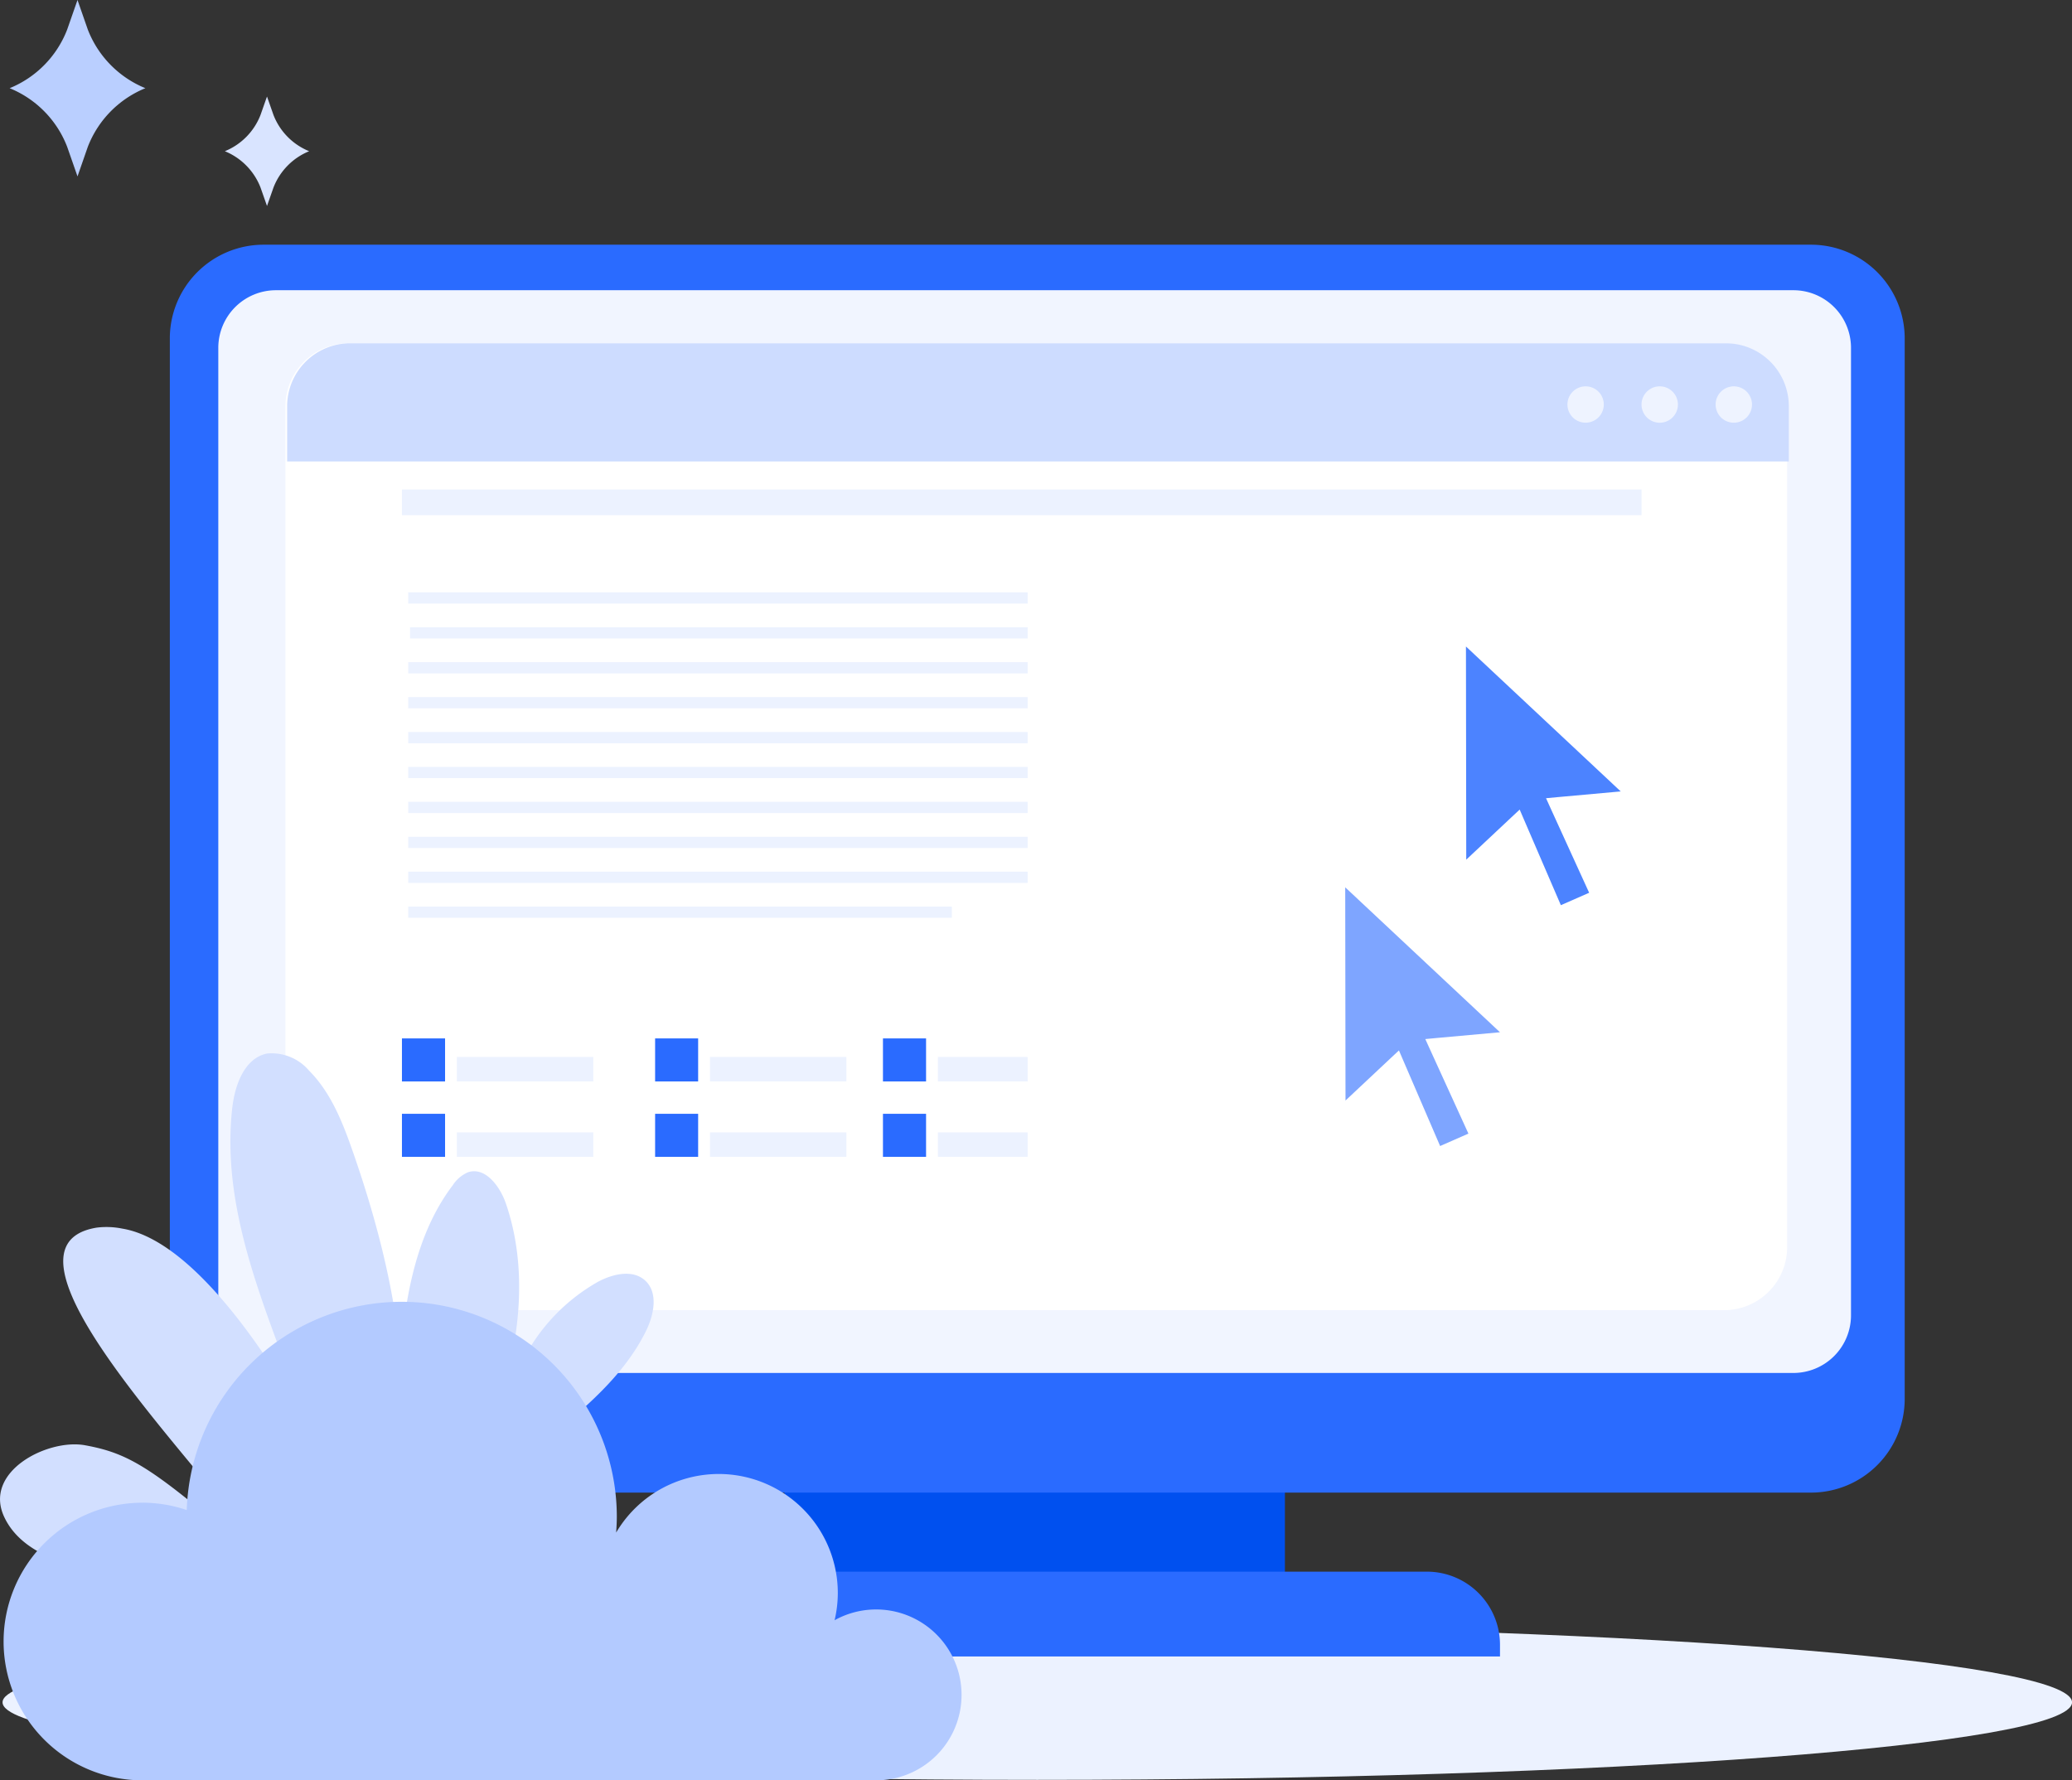 <svg xmlns="http://www.w3.org/2000/svg" width="192.233" height="165.192" viewBox="0 0 192.233 165.192"><rect x="0" y="0" width="192.233" height="165.192" fill="#333333" stroke="none"/><defs><style>.a{fill:#ecf2ff;}.b{fill:#0050ef;}.c{fill:#2a6bff;}.d{fill:#f1f5ff;}.e{fill:#fff;}.f{fill:#cddcff;}.g{fill:#eef3ff;}.h{fill:#bacfff;}.i{fill:#d9e4ff;}.j{fill:#d2dfff;}.k{fill:#b3caff;}.l{fill:#4c83ff;}.m{fill:#7ea5ff;}</style></defs><g transform="translate(-9526.07 -9641.456)"><path class="a" d="M9526.307,9799.416c0,3.975,42.977,7.194,96,7.194s96-3.22,96-7.194-42.98-7.191-96-7.191S9526.307,9795.445,9526.307,9799.416Z"/><rect class="b" width="46.433" height="12.49" transform="translate(9598.846 9775.883)"/><path class="c" d="M8.7,0H152.256a8.7,8.7,0,0,1,8.7,8.7v98.393a8.7,8.7,0,0,1-8.7,8.7H8.7A8.7,8.7,0,0,1,0,107.1V8.7A8.7,8.7,0,0,1,8.7,0Z" transform="translate(9541.826 9664.162)"/><path class="d" d="M5.349,0H146.13a5.346,5.346,0,0,1,5.346,5.346V95.119a5.348,5.348,0,0,1-5.348,5.348H5.345A5.345,5.345,0,0,1,0,95.122V5.349A5.349,5.349,0,0,1,5.349,0Z" transform="translate(9546.323 9668.386)"/><path class="c" d="M6.788,0H79.557a6.788,6.788,0,0,1,6.788,6.788V7.872a0,0,0,0,1,0,0H0a0,0,0,0,1,0,0V6.788A6.788,6.788,0,0,1,6.788,0Z" transform="translate(9578.89 9787.29)"/><path class="e" d="M9686.03,9763.026H9558.405a5.852,5.852,0,0,1-5.85-5.854v-78.019a5.848,5.848,0,0,1,5.85-5.845H9686.03a5.845,5.845,0,0,1,5.846,5.845v78.019A5.849,5.849,0,0,1,9686.03,9763.026Z"/><path class="f" d="M9686.187,9673.309H9558.56a5.848,5.848,0,0,0-5.85,5.845v5.122h139.32v-5.122A5.844,5.844,0,0,0,9686.187,9673.309Z"/><path class="g" d="M9674.864,9678.993a1.686,1.686,0,1,1-1.687-1.688A1.684,1.684,0,0,1,9674.864,9678.993Z"/><path class="g" d="M9681.741,9678.993a1.688,1.688,0,1,1-1.689-1.688A1.689,1.689,0,0,1,9681.741,9678.993Z"/><path class="g" d="M9688.614,9678.993a1.687,1.687,0,1,1-1.688-1.688A1.687,1.687,0,0,1,9688.614,9678.993Z"/><rect class="a" width="115.006" height="2.383" transform="translate(9563.361 9686.874)"/><rect class="a" width="57.3" height="1.04" transform="translate(9564.112 9699.662)"/><rect class="a" width="57.471" height="1.044" transform="translate(9563.941 9702.896)"/><rect class="a" width="57.471" height="1.044" transform="translate(9563.941 9696.42)"/><rect class="a" width="57.471" height="1.041" transform="translate(9563.941 9706.14)"/><rect class="a" width="57.471" height="1.042" transform="translate(9563.941 9709.381)"/><rect class="a" width="57.471" height="1.043" transform="translate(9563.941 9712.617)"/><rect class="a" width="57.471" height="1.044" transform="translate(9563.941 9715.856)"/><rect class="a" width="57.471" height="1.041" transform="translate(9563.941 9719.101)"/><rect class="a" width="57.471" height="1.043" transform="translate(9563.941 9722.339)"/><rect class="a" width="50.437" height="1.043" transform="translate(9563.941 9725.576)"/><rect class="c" width="4.001" height="3.994" transform="translate(9563.361 9737.81)"/><rect class="c" width="3.992" height="3.994" transform="translate(9586.849 9737.81)"/><rect class="c" width="3.999" height="3.994" transform="translate(9607.988 9737.81)"/><rect class="c" width="3.999" height="3.993" transform="translate(9607.988 9744.806)"/><rect class="a" width="12.658" height="2.27" transform="translate(9568.456 9746.528)"/><rect class="a" width="12.658" height="2.272" transform="translate(9568.456 9739.532)"/><rect class="a" width="12.657" height="2.27" transform="translate(9591.939 9746.528)"/><rect class="a" width="12.657" height="2.272" transform="translate(9591.939 9739.532)"/><rect class="a" width="8.328" height="2.27" transform="translate(9613.084 9746.528)"/><rect class="a" width="8.328" height="2.272" transform="translate(9613.084 9739.532)"/><rect class="c" width="4.001" height="3.993" transform="translate(9563.361 9744.806)"/><rect class="c" width="3.992" height="3.993" transform="translate(9586.849 9744.806)"/><path class="h" d="M9532.3,9644.206l.961-2.75.958,2.75a9.623,9.623,0,0,0,5.338,5.433h0a9.62,9.62,0,0,0-5.338,5.433l-.958,2.753-.961-2.753a9.6,9.6,0,0,0-5.336-5.433h0A9.607,9.607,0,0,0,9532.3,9644.206Z"/><path class="i" d="M9550.241,9652.12l.6-1.708.6,1.708a5.941,5.941,0,0,0,3.313,3.367h0a5.96,5.96,0,0,0-3.312,3.372l-.6,1.709-.6-1.709a5.975,5.975,0,0,0-3.311-3.372h0A5.956,5.956,0,0,0,9550.241,9652.12Z"/><path class="j" d="M9561.878,9783.4c3.326-11.459.854-23.814-3.072-35.081-.944-2.71-2.027-5.473-4.051-7.507a4.561,4.561,0,0,0-3.905-1.6c-2.108.427-3,2.942-3.235,5.082-1.5,13.506,7.4,25.886,9.652,39.288"/><path class="j" d="M9571.351,9777.649a35.229,35.229,0,0,1,3.174-9.854,17.446,17.446,0,0,1,7.05-7.416c1.36-.717,3.175-1.146,4.324-.127,1.265,1.121.854,3.186.108,4.7-4.087,8.3-14.532,12.013-18.5,20.366"/><path class="j" d="M9566.528,9784.418a72.063,72.063,0,0,0,6.525-15.078c1.431-5.3,1.734-11.033-.053-16.224-.553-1.6-1.926-3.433-3.526-2.879a3.208,3.208,0,0,0-1.4,1.2c-2.98,3.926-4.128,8.938-4.665,13.838s-.555,9.87-1.631,14.681a4.168,4.168,0,0,1-.868,2,1.544,1.544,0,0,1-1.982.309,2.093,2.093,0,0,1-.605-1.053c-.686-2.145-11.314-24.209-20.941-25.759a7.321,7.321,0,0,0-2.356-.083c-12.073,2.007,15.126,27.234,15.333,30.99-9.847-8.434-11.928-9.987-16.41-10.8-3.452-.623-9.465,2.439-7.485,6.659,1.366,2.921,4.783,4.227,7.945,4.857,3.452.688,7,.909,10.4,1.872s6.72,2.814,8.442,5.887"/><path class="k" d="M9539.282,9780.891a12.828,12.828,0,0,1,4.114.684,19.955,19.955,0,0,1,39.9.587c0,.5-.026,1-.062,1.5a11.049,11.049,0,0,1,20.565,5.623,10.884,10.884,0,0,1-.3,2.513,7.927,7.927,0,1,1,3.853,14.854h-68.07a12.879,12.879,0,1,1,0-25.758Z"/><path class="l" d="M9662.076,9701.444l14.359,13.448-5.867.531-1.062.1.441.973,3.559,7.8-2.625,1.152-3.395-7.879-.426-.992-.788.737-4.169,3.91-.027-19.776"/><path class="m" d="M9650.875,9723.791l14.359,13.449-5.867.531-1.062.1.441.972,3.559,7.8-2.625,1.153-3.395-7.879-.426-.992-.789.738-4.168,3.91-.027-19.777"/></g></svg>